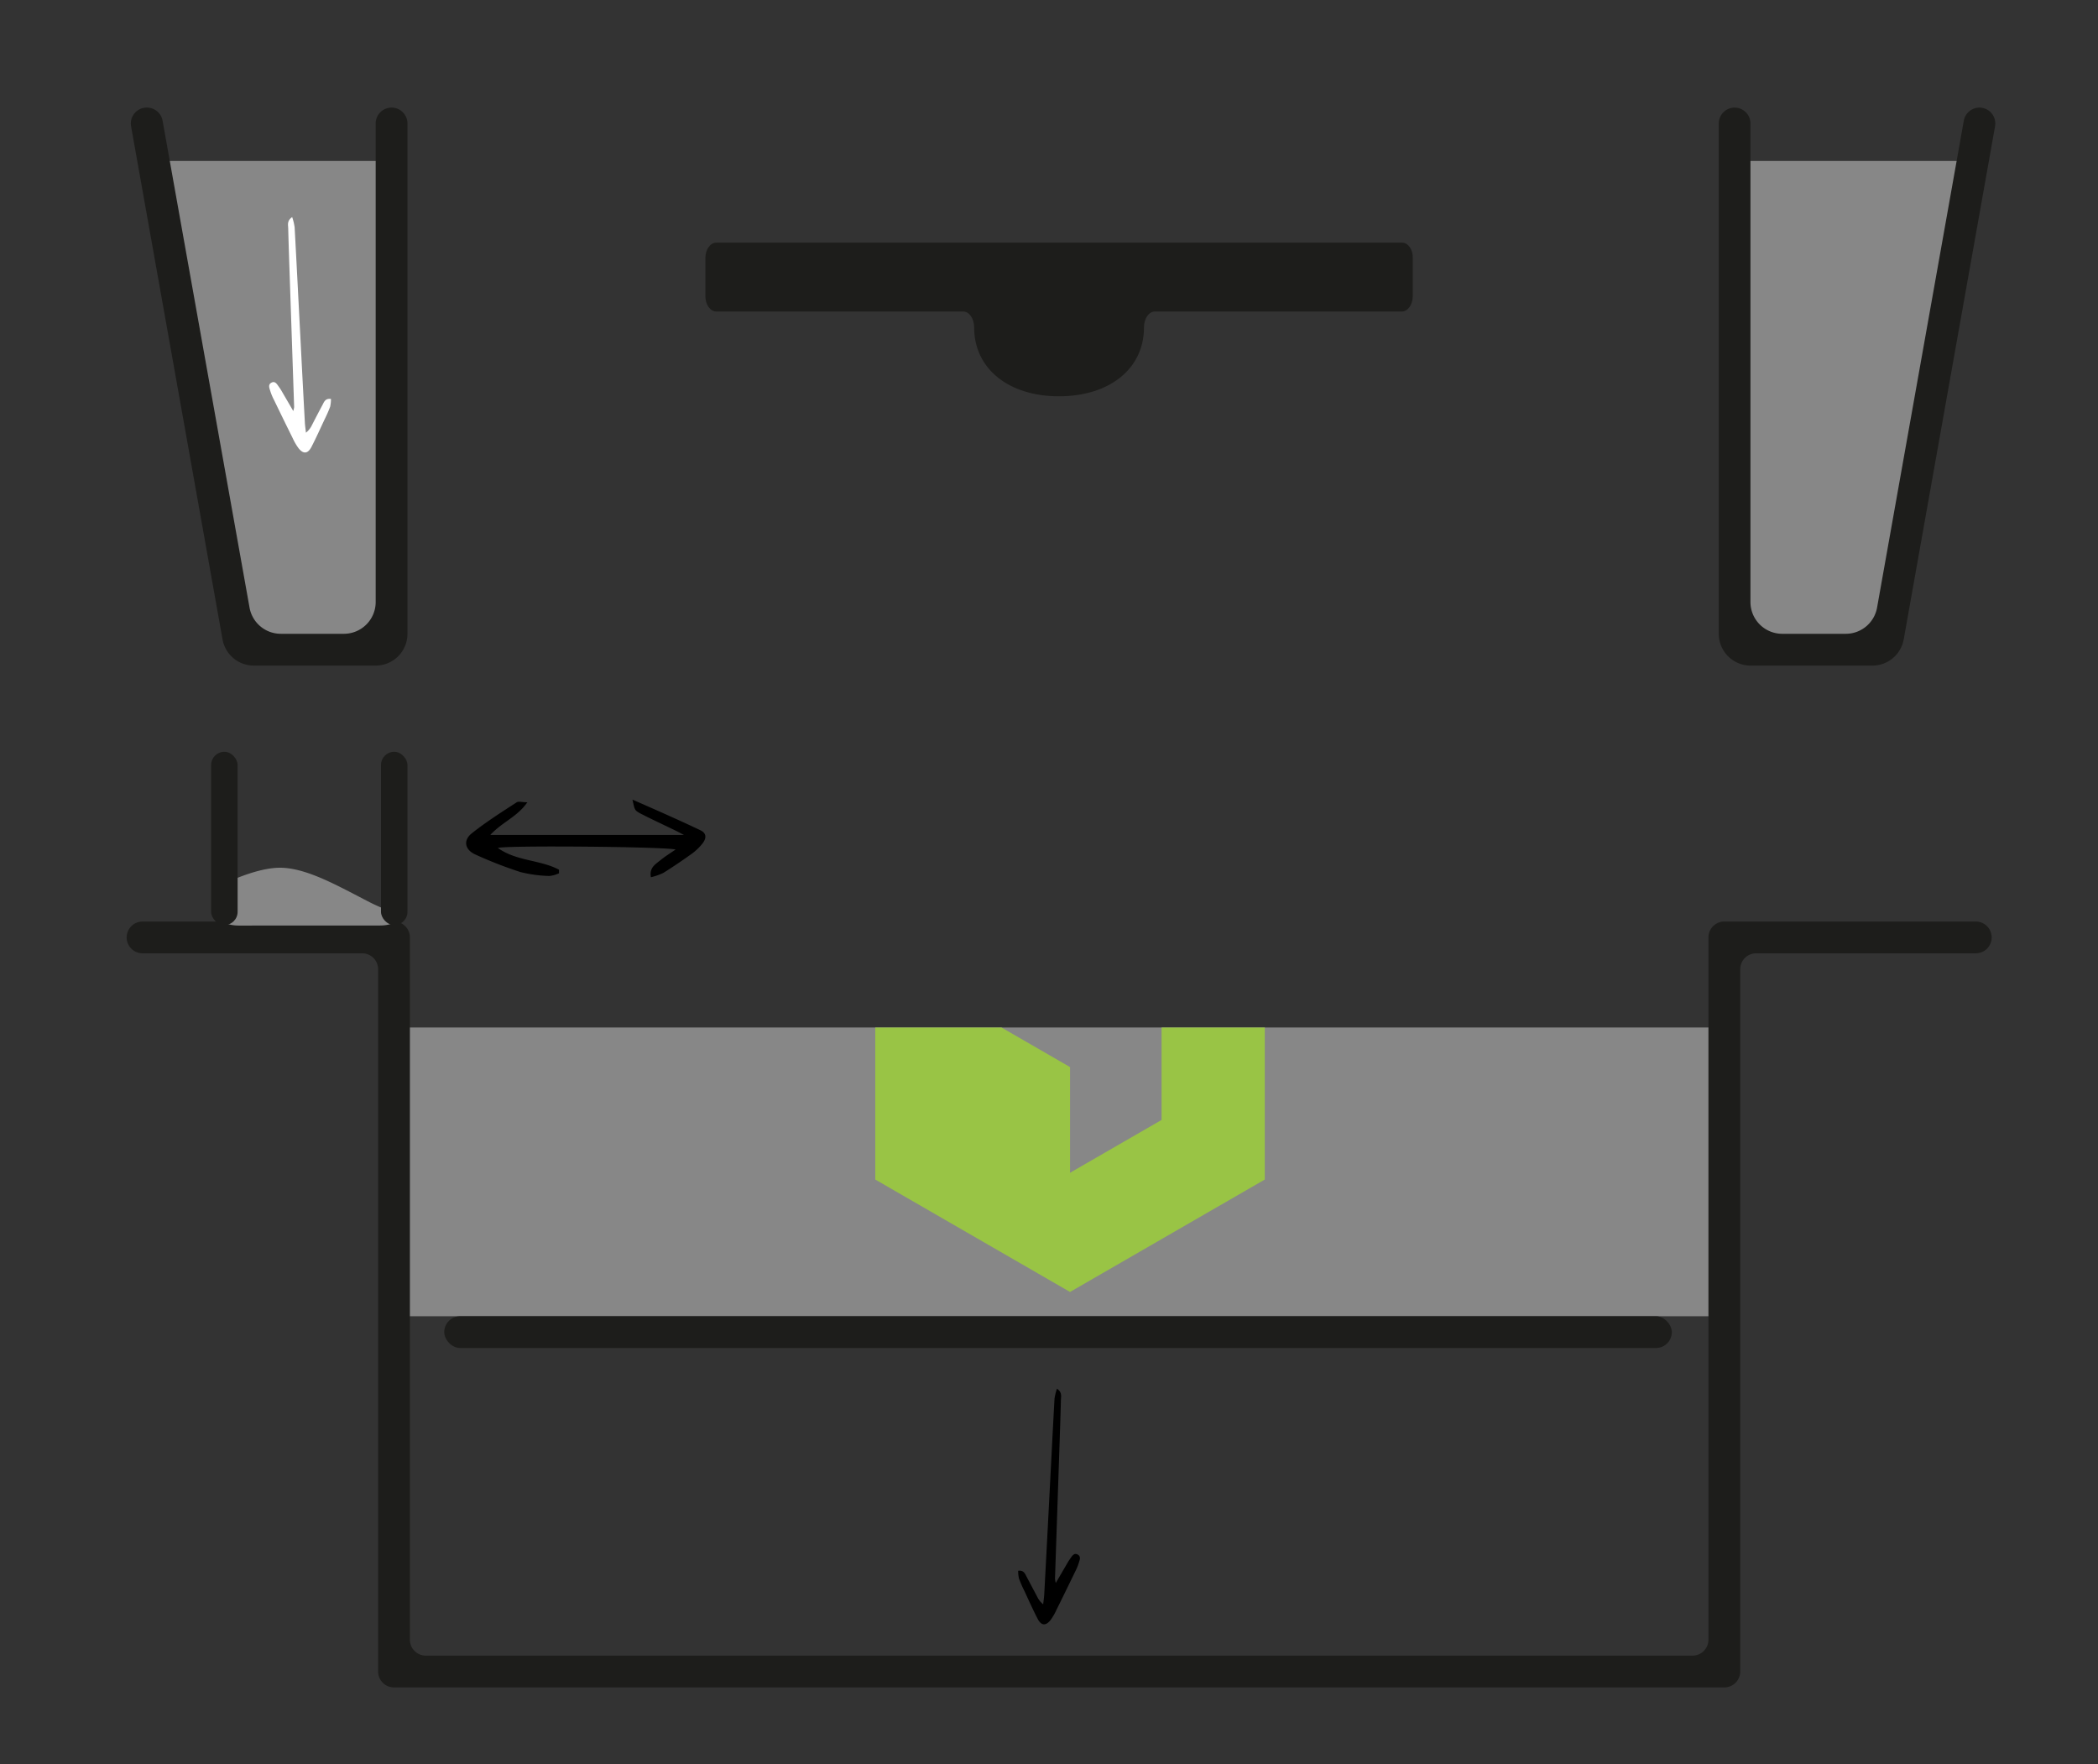 <svg id="Vrstva_1" data-name="Vrstva 1" xmlns="http://www.w3.org/2000/svg" viewBox="0 0 396 333"><rect x="0" y="0" width="396" height="333" fill="#333333" stroke="none"/><defs><style>.cls-1{fill:#878787;}.cls-2{fill:#99c445;}.cls-3{fill:#1d1d1b;}.cls-4{fill:#fff;}</style></defs><rect class="cls-1" x="73.91" y="193.94" width="252.02" height="54.5"/><polygon class="cls-2" points="219.25 193.94 219.25 211.39 201.97 221.36 201.97 201.41 189.03 193.94 165.21 193.94 165.21 222.64 201.97 243.86 238.73 222.64 238.73 193.94 219.25 193.94"/><path class="cls-3" d="M322.47,176.94V309.5a3,3,0,0,1-3,3H80.37a3,3,0,0,1-3-3V176.94a3,3,0,0,0-3-3H26.91a3,3,0,0,0-3,3h0a3,3,0,0,0,3,3H68.37a3,3,0,0,1,3,3V315.5a3,3,0,0,0,3,3h251.1a3,3,0,0,0,3-3V182.94a3,3,0,0,1,3-3h41.46a3,3,0,0,0,3-3h0a3,3,0,0,0-3-3H325.47A3,3,0,0,0,322.47,176.94Z"/><rect class="cls-3" x="83.85" y="248.44" width="231.71" height="6" rx="3"/><path class="cls-3" d="M264.64,45.8H135.21c-1.15,0-2.07,1.3-2.07,2.9v7.2c0,1.6.92,2.9,2.07,2.9H181.8c1.18,0,2.07,1.37,2.07,3v0c0,7.75,6.45,13,16,13s16.06-5.2,16.06-13v0c0-1.66.89-3,2.06-3h46.6c1.14,0,2.07-1.3,2.07-2.9V48.7C266.71,47.1,265.78,45.8,264.64,45.8Z"/><path class="cls-1" d="M71.71,174.69c3.23,0,4.65-1.71,2.2-2.61a37.78,37.78,0,0,1-4.13-1.78c-5.92-3.05-11.64-6.34-16.58-6.51-3.83-.13-8.71,2-10.69,2.89-.58.27-.9.62-.9,1v5.55c0,.81,1.55,1.47,3.45,1.47Z"/><rect class="cls-3" x="39.85" y="141.9" width="5" height="32.71" rx="2.5"/><rect class="cls-3" x="71.91" y="141.9" width="5" height="32.71" rx="2.5"/><path d="M199.28,298.79l2.06-3.54a10.53,10.53,0,0,1,.67-1.06c.34-.47.7-1.15,1.4-.77s.36,1.07.2,1.62a10.18,10.18,0,0,1-.69,1.64q-1.74,3.61-3.53,7.22a10.6,10.6,0,0,1-1.07,1.85c-.91,1.18-1.77,1.13-2.46-.19-.9-1.74-1.7-3.54-2.53-5.32a23,23,0,0,1-1-2.29,6.88,6.88,0,0,1-.15-1.46c1-.13,1.26.46,1.53,1,.7,1.31,1.39,2.63,2.09,3.95a4,4,0,0,0,1.1,1.37c.07-.66.18-1.31.21-2q.4-7.5.79-15c.38-7.26.74-14.53,1.14-21.79a10.37,10.37,0,0,1,.46-1.9c1,.66.77,1.44.75,2.09-.09,3.58-.22,7.15-.34,10.73L199.13,298A6.9,6.9,0,0,0,199.28,298.79Z"/><polyline class="cls-1" points="28.11 30.38 47.8 122.63 73.91 122.63 73.91 30.38"/><path class="cls-3" d="M70.91,23.31v90.32a6,6,0,0,1-6,6H53a6,6,0,0,1-5.9-4.95L30.69,22.79a3,3,0,0,0-3-2.48h0a3,3,0,0,0-2.95,3.53L42,120.68a6,6,0,0,0,5.91,4.95h23a6,6,0,0,0,6-6V23.31a3,3,0,0,0-3-3h0A3,3,0,0,0,70.91,23.31Z"/><polyline class="cls-1" points="373.2 30.38 353.51 122.63 327.4 122.63 327.4 30.38"/><path class="cls-3" d="M330.4,23.31v90.32a6,6,0,0,0,6,6h12a6,6,0,0,0,5.9-4.95l16.37-91.89a3,3,0,0,1,2.95-2.48h0a3,3,0,0,1,2.95,3.53l-17.24,96.84a6,6,0,0,1-5.91,4.95h-23a6,6,0,0,1-6-6V23.31a3,3,0,0,1,3-3h0A3,3,0,0,1,330.4,23.31Z"/><path class="cls-4" d="M55.36,77.59,53.3,74.05A10.53,10.53,0,0,0,52.63,73c-.34-.47-.7-1.15-1.4-.77s-.36,1.07-.2,1.62a9.82,9.82,0,0,0,.69,1.64q1.74,3.61,3.53,7.22a10.6,10.6,0,0,0,1.07,1.85c.91,1.18,1.77,1.13,2.46-.19.9-1.74,1.7-3.54,2.54-5.32a24.33,24.33,0,0,0,1-2.29,6.88,6.88,0,0,0,.15-1.46c-1-.13-1.26.46-1.53,1-.7,1.31-1.39,2.63-2.09,4a4,4,0,0,1-1.1,1.37c-.07-.66-.18-1.31-.21-2q-.41-7.5-.79-15c-.38-7.26-.74-14.52-1.14-21.78a10.27,10.27,0,0,0-.46-1.91c-1,.67-.77,1.44-.75,2.09.09,3.58.22,7.15.34,10.73l.78,23.05A6.9,6.9,0,0,1,55.36,77.59Z"/><path d="M119.38,150.93c4.56,2,8.73,3.83,12.82,5.78,1.18.56,1.21,1.52.31,2.61a10.57,10.57,0,0,1-1.91,1.81c-1.76,1.26-3.55,2.48-5.39,3.63a12,12,0,0,1-2.35.82c-.33-1.77.8-2.4,1.66-3.11s1.88-1.36,3-2.12c-2-.54-32-.81-33.55-.3,3.5,2.52,8,2.21,11.54,4.11l0,.67a5.55,5.55,0,0,1-1.82.51,24.77,24.77,0,0,1-5.46-.74,78.26,78.26,0,0,1-8.5-3.31c-2-.9-2.35-2.68-.68-4,2.68-2.13,5.62-4,8.49-5.86.34-.22,1,0,2,0-1.93,2.78-4.74,3.72-7,6.17H129.1c-.43-.22-1-.54-1.6-.83-2.23-1.09-4.49-2.12-6.69-3.26C119.75,152.92,119.8,152.84,119.38,150.93Z"/></svg>